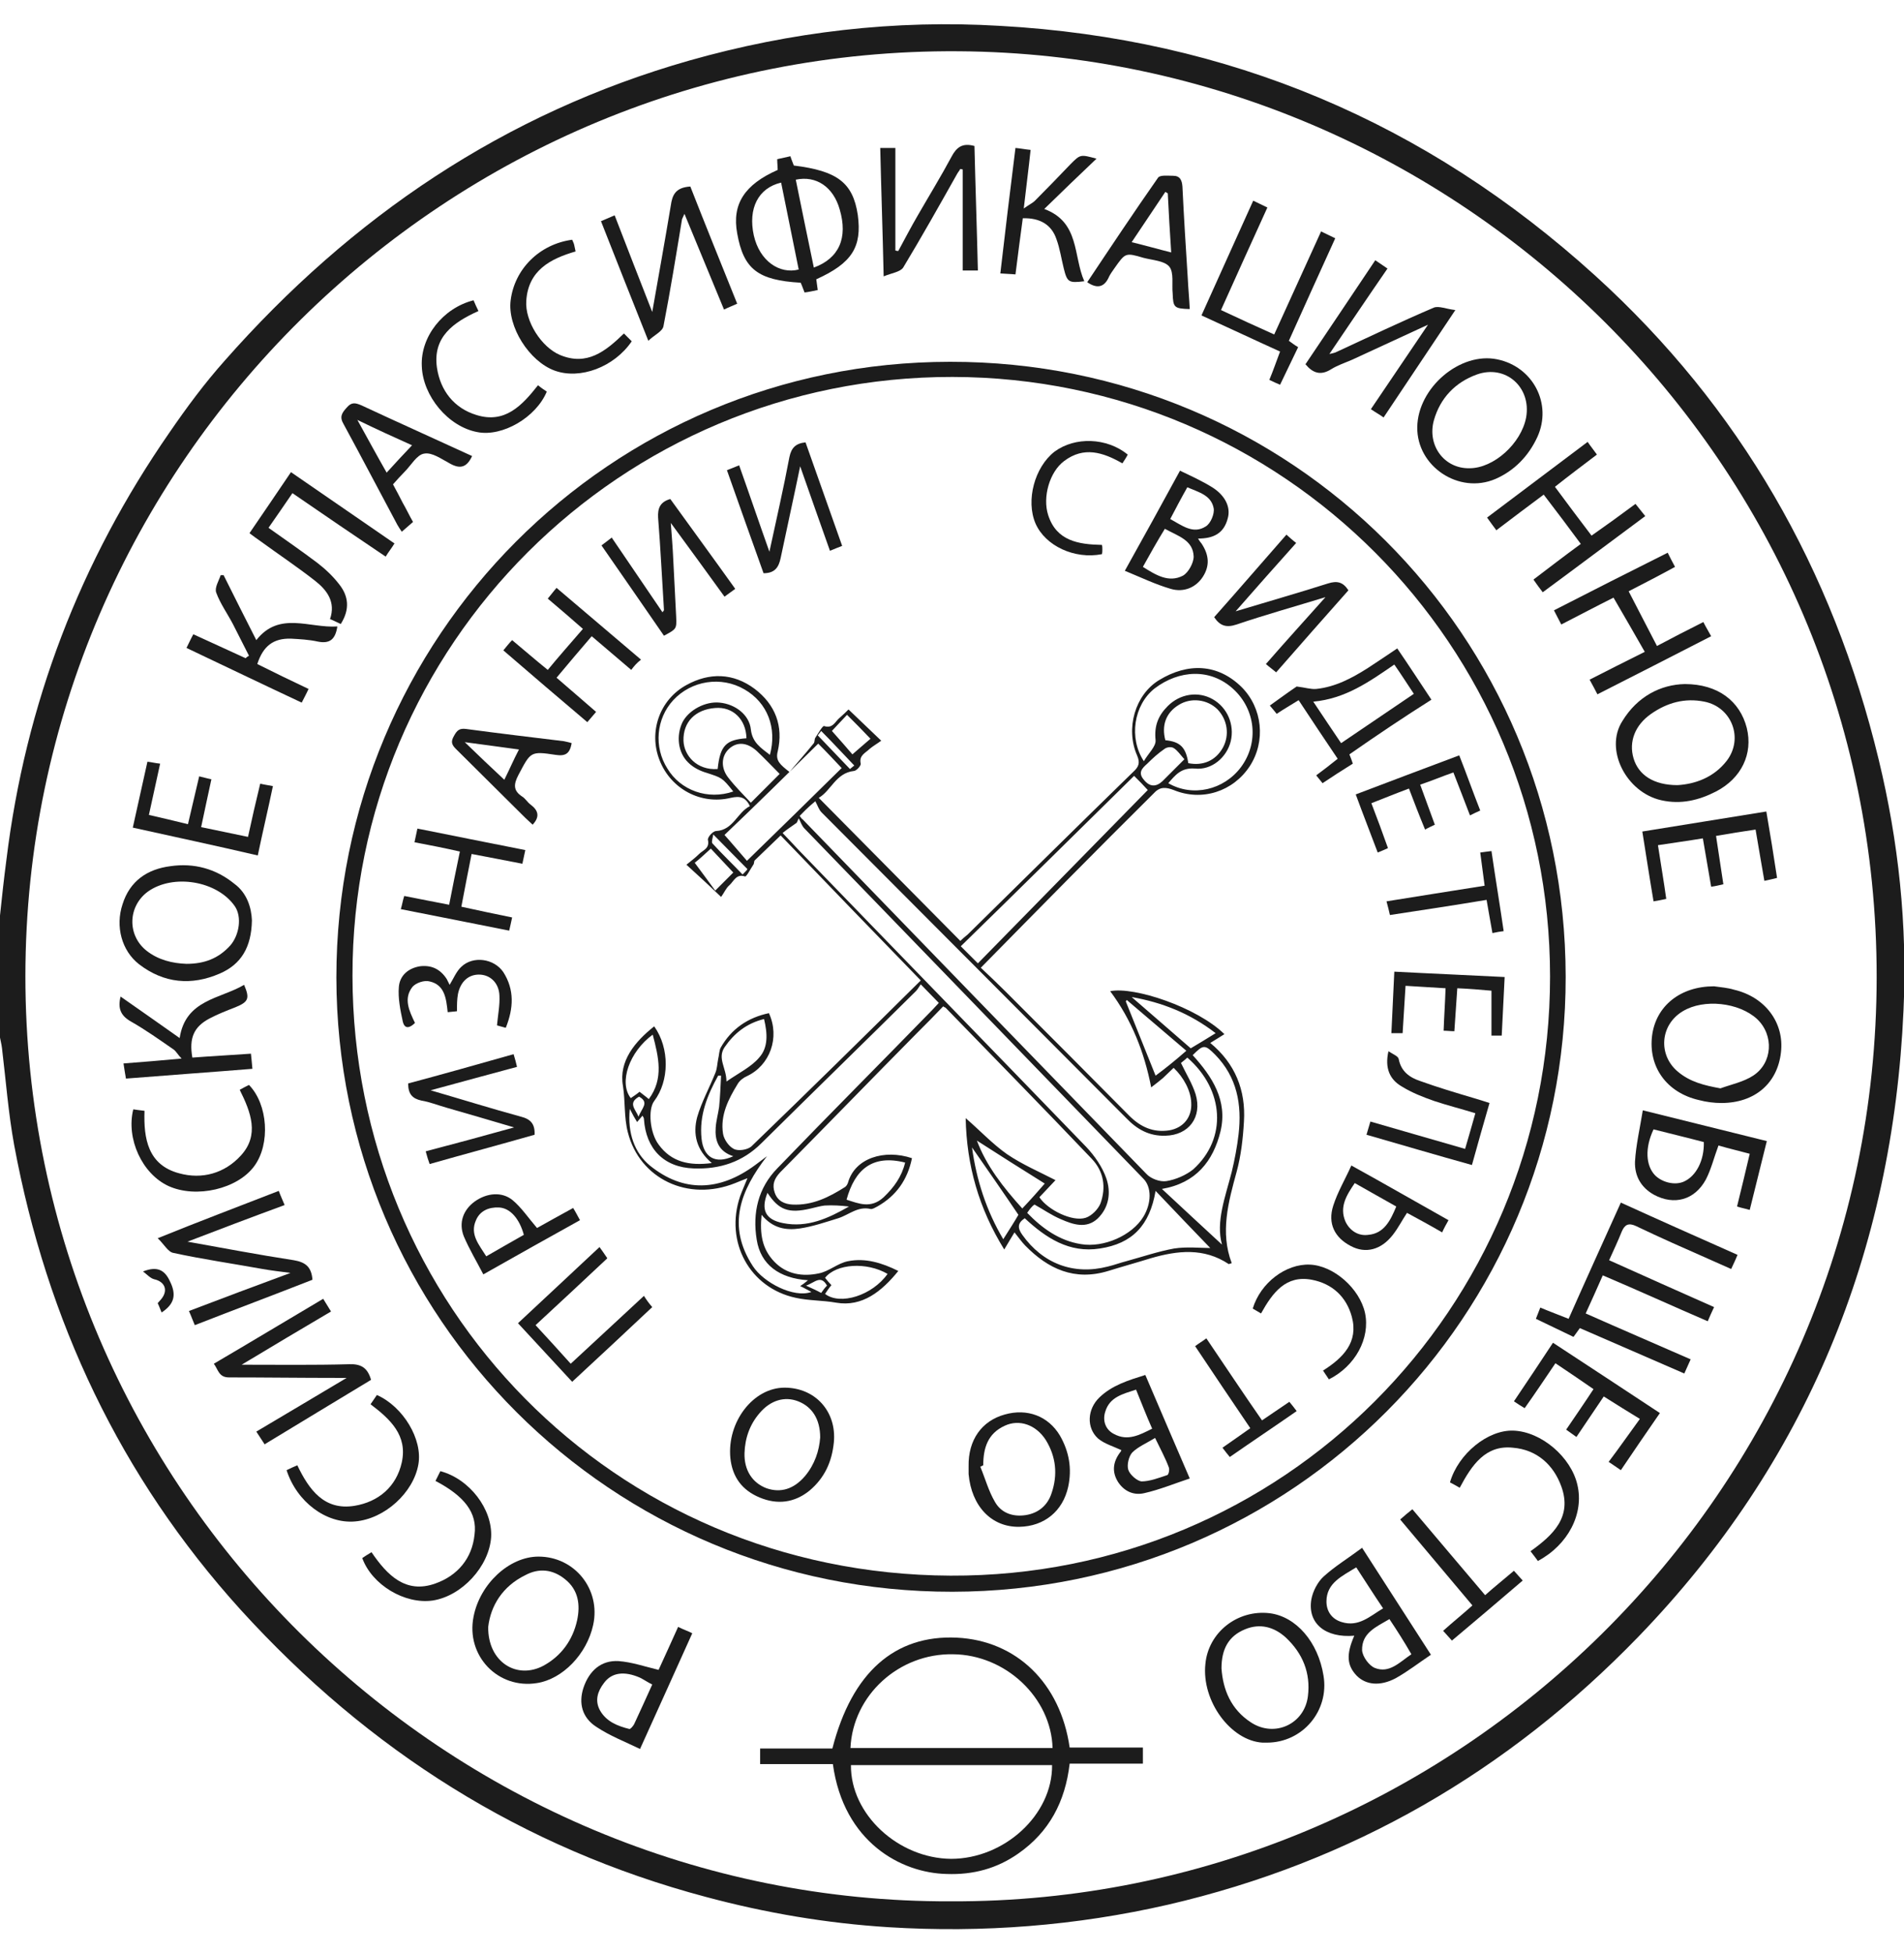 <?xml version="1.0" encoding="utf-8"?>
<!-- Generator: Adobe Illustrator 27.3.1, SVG Export Plug-In . SVG Version: 6.00 Build 0)  -->
<svg version="1.1" id="Слой_1" xmlns="http://www.w3.org/2000/svg" xmlns:xlink="http://www.w3.org/1999/xlink" x="0px" y="0px"
	 viewBox="0 0 39 40" style="enable-background:new 0 0 39 40;" xml:space="preserve">
<style type="text/css">
	.st0{fill:#1C1C1C;}
</style>
<g>
	<path class="st0" d="M0,18.75c0.04-0.38,0.08-0.75,0.13-1.13c0.39-3.2,1.51-6.12,3.34-8.76c0.35-0.51,0.72-1.01,1.13-1.47
		c2.6-2.95,5.73-5.07,9.52-6.15c2.08-0.59,4.21-0.84,6.37-0.71c4.66,0.26,8.72,1.97,12.19,5.12c2.96,2.69,4.86,6.01,5.8,9.9
		c0.41,1.69,0.59,3.4,0.51,5.14c-0.22,4.95-1.99,9.27-5.43,12.83c-2.67,2.76-5.88,4.62-9.64,5.49c-1.88,0.43-3.79,0.58-5.72,0.46
		c-1.27-0.08-2.51-0.29-3.74-0.62c-3.76-1-6.91-3-9.53-5.88c-2.47-2.73-3.97-5.92-4.64-9.52c-0.12-0.66-0.17-1.33-0.25-1.99
		C0.03,21.38,0.01,21.31,0,21.25C0,20.42,0,19.58,0,18.75z M19.48,38.94c10.28,0.04,18.95-8.34,18.96-18.92
		c0.01-10.59-8.61-18.9-18.8-18.97C9.19,0.97,0.53,9.46,0.52,19.99C0.52,30.53,9.16,38.98,19.48,38.94z"/>
	<path class="st0" d="M32.07,20c0.01,6.96-5.6,12.59-12.56,12.6C12.53,32.61,6.9,26.99,6.89,20.02c0-6.98,5.61-12.61,12.57-12.61
		C26.45,7.4,32.06,13,32.07,20z M31.75,20c0-6.79-5.47-12.27-12.24-12.28C12.72,7.71,7.21,13.2,7.22,19.99
		c0.01,6.73,5.33,12.25,12.25,12.28C26.27,32.3,31.75,26.81,31.75,20z"/>
	<path class="st0" d="M17.06,36.13c-0.5,0-0.99,0-1.49,0c0-0.11,0-0.2,0-0.32c0.5,0,0.99,0,1.48,0c0.4-1.56,1.28-2.33,2.55-2.27
		c1.22,0.06,2.12,0.93,2.31,2.25c0.49,0,0.99,0,1.5,0c0,0.12,0,0.21,0,0.33c-0.5,0-0.99,0-1.5,0c-0.09,0.78-0.42,1.4-1.05,1.84
		c-0.44,0.31-0.93,0.44-1.47,0.42C18.46,38.36,17.28,37.73,17.06,36.13z M17.43,36.15c-0.01,1.01,0.97,1.91,2.05,1.92
		c1.09,0,2.08-0.9,2.07-1.92C20.17,36.15,18.8,36.15,17.43,36.15z M17.42,35.8c1.38,0,2.76,0,4.14,0c-0.03-1.03-0.96-1.91-2.04-1.92
		C18.41,33.86,17.47,34.72,17.42,35.8z"/>
	<path class="st0" d="M35.11,26.77c-0.05,0.11-0.09,0.19-0.13,0.29c-0.72-0.31-1.42-0.63-2.15-0.94c-0.12,0.27-0.23,0.52-0.35,0.78
		c0.72,0.32,1.42,0.62,2.15,0.94c-0.05,0.11-0.09,0.2-0.13,0.29c-0.72-0.31-1.42-0.62-2.14-0.93c-0.04,0.06-0.08,0.11-0.13,0.18
		c-0.25-0.12-0.5-0.24-0.77-0.37c0.03-0.08,0.06-0.15,0.09-0.23c0.19,0.08,0.38,0.15,0.58,0.23c0.35-0.79,0.7-1.56,1.07-2.38
		c0.79,0.36,1.58,0.71,2.39,1.07c-0.04,0.1-0.08,0.18-0.13,0.29c-0.15-0.07-0.3-0.13-0.45-0.2c-0.5-0.22-1-0.44-1.5-0.68
		c-0.15-0.07-0.23-0.03-0.29,0.11c-0.08,0.2-0.17,0.39-0.26,0.59C33.69,26.14,34.39,26.45,35.11,26.77z"/>
	<path class="st0" d="M16.72,5.72c0.01,0.08,0.02,0.14,0.03,0.22c-0.1,0.02-0.18,0.04-0.27,0.05c-0.03-0.07-0.05-0.14-0.08-0.2
		c-0.88-0.05-1.17-0.28-1.3-1.01c-0.11-0.6,0.15-1,0.83-1.3c0-0.06-0.01-0.13-0.01-0.22c0.09-0.02,0.18-0.04,0.27-0.06
		c0.02,0.07,0.05,0.13,0.07,0.19c0.89,0.11,1.21,0.35,1.31,1.01C17.66,5.06,17.45,5.39,16.72,5.72z M16.67,5.48
		c0.52-0.19,0.7-0.61,0.53-1.19c-0.13-0.46-0.48-0.7-0.9-0.61C16.42,4.27,16.54,4.86,16.67,5.48z M16,3.74
		c-0.47,0.11-0.68,0.53-0.56,1.08c0.12,0.53,0.53,0.8,0.92,0.7C16.24,4.92,16.12,4.33,16,3.74z"/>
	<path class="st0" d="M5.71,24.39c0.04,0.11,0.08,0.19,0.12,0.29c-0.68,0.25-1.34,0.5-1.99,0.75c0.73,0.13,1.46,0.27,2.18,0.38
		c0.23,0.04,0.36,0.13,0.38,0.4c-0.79,0.31-1.59,0.61-2.41,0.93c-0.04-0.09-0.07-0.18-0.12-0.29c0.68-0.26,1.35-0.51,2.08-0.78
		c-0.23-0.03-0.4-0.05-0.57-0.08c-0.61-0.11-1.23-0.2-1.83-0.33c-0.11-0.02-0.19-0.18-0.32-0.3C4.09,25.01,4.89,24.71,5.71,24.39z"
		/>
	<path class="st0" d="M15.1,6.22c-0.11,0.05-0.19,0.08-0.27,0.12c-0.27-0.66-0.54-1.3-0.81-1.96C14,4.43,13.98,4.46,13.97,4.49
		c-0.12,0.73-0.24,1.47-0.38,2.19c-0.02,0.11-0.19,0.18-0.31,0.3c-0.34-0.85-0.65-1.64-0.97-2.45c0.09-0.04,0.17-0.07,0.28-0.12
		c0.26,0.67,0.51,1.32,0.77,1.98c0.13-0.74,0.26-1.46,0.38-2.18c0.03-0.21,0.09-0.37,0.4-0.39C14.45,4.61,14.77,5.4,15.1,6.22z"/>
	<path class="st0" d="M26.74,7.46c0.47-0.7,0.95-1.41,1.43-2.13c0.09,0.06,0.16,0.11,0.25,0.17c-0.4,0.58-0.79,1.16-1.19,1.75
		c0.05-0.01,0.09-0.02,0.12-0.03c0.67-0.31,1.34-0.63,2.02-0.92c0.1-0.04,0.26,0.03,0.44,0.05c-0.52,0.78-0.99,1.48-1.47,2.2
		c-0.08-0.06-0.16-0.1-0.26-0.17c0.39-0.58,0.78-1.15,1.17-1.73c-0.52,0.24-1.04,0.48-1.56,0.72c-0.14,0.06-0.29,0.11-0.42,0.19
		C27.05,7.7,26.89,7.64,26.74,7.46z"/>
	<path class="st0" d="M4.95,27.95c0.76,0,1.48,0.01,2.2-0.01c0.24-0.01,0.38,0.07,0.45,0.32c-0.71,0.43-1.44,0.87-2.18,1.32
		c-0.05-0.08-0.1-0.15-0.17-0.26c0.61-0.36,1.21-0.72,1.85-1.1c-0.09,0-0.14,0-0.19,0c-0.74,0-1.48-0.01-2.22-0.01
		c-0.21,0-0.22-0.16-0.31-0.28c0.75-0.44,1.48-0.88,2.24-1.33c0.05,0.08,0.1,0.16,0.16,0.26C6.17,27.22,5.58,27.57,4.95,27.95z"/>
	<path class="st0" d="M18.4,5.14c0.13-0.24,0.26-0.49,0.4-0.73c0.23-0.4,0.47-0.79,0.69-1.2c0.1-0.19,0.22-0.29,0.47-0.22
		c0.02,0.84,0.05,1.69,0.07,2.55c-0.1,0-0.19,0-0.31,0c0-0.69,0-1.38,0-2.07c-0.02,0-0.04-0.01-0.05-0.01
		c-0.02,0.04-0.05,0.07-0.07,0.11c-0.36,0.64-0.72,1.28-1.1,1.91c-0.06,0.09-0.23,0.11-0.4,0.18c-0.02-0.92-0.05-1.77-0.07-2.63
		c0.1,0,0.18,0,0.31,0c0,0.7,0,1.4,0,2.1C18.37,5.14,18.38,5.14,18.4,5.14z"/>
	<path class="st0" d="M5.16,18.85c-0.01,0.55-0.22,0.9-0.66,1.09c-0.58,0.25-1.14,0.2-1.65-0.19c-0.36-0.28-0.49-0.78-0.34-1.23
		c0.15-0.48,0.51-0.72,0.98-0.78c0.48-0.07,0.93,0.05,1.31,0.36C5.06,18.29,5.15,18.59,5.16,18.85z M3.82,19.74
		c0.35,0,0.65-0.1,0.9-0.38c0.18-0.21,0.24-0.58,0.09-0.8c-0.36-0.52-1.26-0.67-1.78-0.3C2.62,18.56,2.6,19.15,3,19.47
		C3.24,19.66,3.53,19.73,3.82,19.74z"/>
	<path class="st0" d="M25.67,4.11c0.1,0.05,0.19,0.09,0.29,0.14c-0.32,0.7-0.63,1.39-0.95,2.1c0.36,0.17,0.71,0.33,1.09,0.5
		c0.32-0.71,0.64-1.4,0.96-2.11c0.1,0.05,0.19,0.09,0.29,0.14c-0.32,0.7-0.63,1.39-0.95,2.1c0.07,0.05,0.12,0.09,0.19,0.13
		c-0.12,0.25-0.24,0.5-0.37,0.77c-0.07-0.03-0.14-0.06-0.22-0.1c0.08-0.19,0.14-0.37,0.22-0.58c-0.53-0.24-1.06-0.49-1.61-0.74
		C24.96,5.68,25.31,4.91,25.67,4.11z"/>
	<path class="st0" d="M34.51,14.01c0.68,0,1.13,0.35,1.27,0.9c0.13,0.53-0.11,1.03-0.63,1.3c-0.35,0.18-0.72,0.27-1.12,0.18
		c-0.72-0.16-1.17-1.04-0.8-1.62C33.54,14.26,34.02,14.02,34.51,14.01z M34.36,16.08c0.35-0.02,0.74-0.15,1.01-0.5
		c0.35-0.46,0.1-1.1-0.46-1.21c-0.4-0.08-0.76,0.02-1.09,0.25c-0.33,0.23-0.46,0.57-0.36,0.91C33.56,15.87,33.87,16.08,34.36,16.08z
		"/>
	<path class="st0" d="M27.74,33.5c-0.59,0.05-0.96-0.25-0.88-0.74c0.03-0.17,0.13-0.36,0.25-0.47c0.23-0.21,0.51-0.38,0.79-0.59
		c0.48,0.74,0.93,1.45,1.41,2.19c-0.24,0.16-0.47,0.34-0.72,0.48c-0.32,0.17-0.61,0.14-0.8-0.05C27.59,34.11,27.57,33.89,27.74,33.5
		z M27.78,32.1c-0.29,0.18-0.61,0.32-0.61,0.7c0,0.2,0.11,0.36,0.31,0.42c0.35,0.11,0.58-0.12,0.85-0.28
		C28.14,32.66,27.97,32.39,27.78,32.1z M28.46,33.16c-0.27,0.16-0.57,0.28-0.56,0.64c0.01,0.13,0.14,0.31,0.26,0.36
		c0.3,0.12,0.51-0.12,0.75-0.28C28.76,33.62,28.62,33.4,28.46,33.16z"/>
	<path class="st0" d="M11.03,31.88c0.74,0,1.28,0.67,1.12,1.4c-0.13,0.6-0.63,1.11-1.15,1.19c-0.8,0.13-1.46-0.56-1.3-1.36
		C9.83,32.44,10.43,31.88,11.03,31.88z M10,33.32c-0.01,0.72,0.59,1.09,1.14,0.79c0.36-0.2,0.59-0.52,0.68-0.92
		c0.07-0.32,0.03-0.63-0.25-0.85c-0.25-0.2-0.53-0.23-0.81-0.08C10.29,32.49,10.05,32.89,10,33.32z"/>
	<path class="st0" d="M35.11,20.2c0.14,0.02,0.28,0.03,0.41,0.07c0.64,0.15,1.03,0.68,0.96,1.28c-0.07,0.64-0.54,1.04-1.22,1.04
		c-0.15,0-0.31-0.02-0.46-0.06c-0.66-0.15-1.04-0.68-0.96-1.32C33.92,20.6,34.42,20.2,35.11,20.2z M35.24,22.29
		c0.22-0.08,0.47-0.13,0.67-0.26c0.4-0.26,0.43-0.83,0.08-1.16c-0.37-0.34-1.09-0.42-1.52-0.16c-0.47,0.28-0.51,0.9-0.1,1.24
		C34.62,22.16,34.91,22.23,35.24,22.29z"/>
	<path class="st0" d="M29.03,8.75c0.01-0.81,0.88-1.55,1.64-1.39c0.73,0.15,1.13,0.91,0.82,1.59c-0.18,0.39-0.47,0.69-0.86,0.86
		C29.88,10.13,29.02,9.55,29.03,8.75z M30.1,9.59c0.5,0,1.06-0.51,1.16-1.04c0.11-0.62-0.42-1.09-1.01-0.88
		c-0.44,0.16-0.75,0.48-0.88,0.94C29.23,9.12,29.58,9.6,30.1,9.59z"/>
	<path class="st0" d="M25.95,35.69c-0.03,0-0.06,0-0.09,0c-0.65-0.04-1.25-0.85-1.17-1.61c0.06-0.65,0.66-1.12,1.32-1.04
		c0.54,0.07,0.99,0.59,1.1,1.28C27.23,35.04,26.68,35.69,25.95,35.69z M25.02,34.17c0.03,0.43,0.19,0.84,0.61,1.11
		c0.48,0.31,1.09,0.03,1.16-0.54c0.06-0.48-0.11-0.88-0.45-1.2c-0.24-0.22-0.53-0.3-0.84-0.17C25.16,33.51,25.02,33.78,25.02,34.17z
		"/>
	<path class="st0" d="M33.36,12.11c0.2,0.39,0.39,0.75,0.58,1.12c0.32-0.17,0.63-0.33,0.95-0.49c0.05,0.1,0.1,0.18,0.16,0.29
		c-0.78,0.4-1.54,0.79-2.33,1.19c-0.05-0.1-0.1-0.19-0.16-0.3c0.37-0.19,0.73-0.37,1.13-0.57c-0.21-0.37-0.42-0.73-0.64-1.11
		c-0.36,0.18-0.7,0.36-1.07,0.55c-0.05-0.09-0.09-0.18-0.15-0.29c0.78-0.4,1.55-0.79,2.33-1.18c0.05,0.1,0.09,0.18,0.15,0.29
		C34,11.78,33.69,11.94,33.36,12.11z"/>
	<path class="st0" d="M31.6,12.13c-0.07-0.09-0.12-0.16-0.19-0.26c0.33-0.25,0.64-0.49,0.97-0.73c-0.25-0.34-0.5-0.67-0.76-1.01
		c-0.32,0.24-0.63,0.47-0.97,0.73c-0.06-0.08-0.12-0.16-0.19-0.26c0.69-0.52,1.37-1.03,2.06-1.55c0.06,0.09,0.12,0.16,0.19,0.26
		c-0.29,0.22-0.57,0.43-0.86,0.66c0.25,0.34,0.5,0.67,0.75,1c0.3-0.21,0.59-0.42,0.9-0.65c0.07,0.09,0.13,0.16,0.2,0.25
		C33.01,11.08,32.32,11.6,31.6,12.13z"/>
	<path class="st0" d="M35.84,24.78c-0.1-0.03-0.17-0.04-0.26-0.07c0.09-0.36,0.17-0.7,0.26-1.08c-0.22-0.06-0.44-0.11-0.64-0.17
		c-0.09,0.24-0.15,0.49-0.26,0.7c-0.23,0.42-0.65,0.53-1.06,0.31c-0.27-0.15-0.4-0.39-0.39-0.68c0.02-0.34,0.1-0.68,0.16-1.05
		c0.88,0.22,1.7,0.42,2.54,0.63C36.07,23.85,35.96,24.3,35.84,24.78z M33.87,23.13c-0.18,0.38-0.16,0.74,0.03,0.94
		c0.15,0.15,0.41,0.21,0.59,0.13c0.25-0.11,0.42-0.43,0.41-0.81C34.56,23.3,34.22,23.22,33.87,23.13z"/>
	<path class="st0" d="M5.99,10.1c-0.17,0.25-0.33,0.48-0.49,0.71c0.34,0.24,0.67,0.47,0.99,0.71c0.17,0.13,0.33,0.28,0.46,0.45
		c0.19,0.24,0.22,0.51,0.03,0.81c-0.07-0.03-0.14-0.07-0.22-0.1c0.12-0.35-0.06-0.59-0.3-0.78c-0.37-0.29-0.76-0.55-1.13-0.82
		c-0.07-0.05-0.13-0.09-0.22-0.16c0.28-0.41,0.56-0.82,0.85-1.25c0.71,0.49,1.41,0.97,2.12,1.46c-0.06,0.1-0.12,0.17-0.18,0.27
		C7.26,10.97,6.63,10.54,5.99,10.1z"/>
	<path class="st0" d="M6.32,14.11c-0.05,0.11-0.09,0.18-0.14,0.28c-0.79-0.37-1.56-0.74-2.36-1.12c0.05-0.1,0.09-0.19,0.14-0.28
		c0.37,0.17,0.72,0.33,1.07,0.49c0.02-0.02,0.05-0.04,0.07-0.05c-0.11-0.22-0.22-0.43-0.33-0.65c-0.11-0.21-0.26-0.42-0.34-0.64
		c-0.04-0.1,0.05-0.24,0.09-0.36c0.02,0,0.04,0,0.06,0c0.22,0.44,0.44,0.88,0.67,1.33c0.47-0.6,1.09-0.24,1.66-0.28
		c-0.04,0.26-0.15,0.36-0.4,0.31c-0.18-0.04-0.37-0.05-0.55-0.06c-0.36-0.01-0.57,0.15-0.69,0.52C5.61,13.77,5.96,13.94,6.32,14.11z
		"/>
	<path class="st0" d="M2.47,20.41c0.4,0.28,0.8,0.56,1.21,0.85C3.8,20.47,4.51,20.46,5,20.17c0.12,0.28,0.09,0.35-0.18,0.46
		c-0.18,0.07-0.36,0.14-0.53,0.23c-0.32,0.17-0.42,0.4-0.35,0.8c0.39-0.03,0.79-0.05,1.2-0.08c0.01,0.1,0.02,0.19,0.03,0.31
		c-0.86,0.07-1.72,0.13-2.59,0.2c-0.02-0.1-0.03-0.19-0.05-0.31c0.39-0.03,0.76-0.06,1.19-0.1c-0.08-0.08-0.11-0.15-0.17-0.19
		c-0.29-0.2-0.57-0.4-0.87-0.57C2.47,20.8,2.41,20.65,2.47,20.41z"/>
	<path class="st0" d="M22.27,5.78c0.48-0.72,0.96-1.44,1.45-2.14c0.04-0.06,0.2-0.04,0.31-0.04c0.14,0,0.18,0.09,0.19,0.22
		c0.03,0.63,0.07,1.26,0.11,1.89c0.01,0.21,0.03,0.41,0.04,0.62c-0.32-0.01-0.34-0.03-0.35-0.32C24,5.83,24.05,5.58,23.95,5.46
		c-0.1-0.12-0.34-0.13-0.53-0.18c-0.37-0.11-0.37-0.1-0.59,0.21c-0.04,0.06-0.08,0.11-0.11,0.17C22.63,5.87,22.49,5.93,22.27,5.78z
		 M23.92,3.96c-0.02-0.01-0.03-0.02-0.05-0.03c-0.22,0.33-0.45,0.67-0.69,1.03c0.29,0.07,0.53,0.14,0.81,0.21
		C23.96,4.74,23.94,4.35,23.92,3.96z"/>
	<path class="st0" d="M9.67,9.34C9.56,9.58,9.42,9.61,9.21,9.49C9.04,9.4,8.85,9.26,8.69,9.29C8.54,9.31,8.42,9.53,8.29,9.66
		C8.21,9.74,8.13,9.83,8.05,9.92c0.07,0.13,0.14,0.26,0.2,0.38c0.07,0.12,0.13,0.25,0.21,0.39c-0.07,0.06-0.15,0.13-0.23,0.2
		c-0.03-0.04-0.06-0.09-0.09-0.14c-0.37-0.69-0.73-1.38-1.1-2.06C6.95,8.54,7,8.46,7.1,8.35C7.2,8.23,7.28,8.25,7.4,8.3
		C8.15,8.65,8.91,8.99,9.67,9.34z M7.32,8.6c0.21,0.38,0.4,0.73,0.6,1.08c0.18-0.2,0.34-0.37,0.52-0.56
		C8.06,8.95,7.71,8.79,7.32,8.6z"/>
	<path class="st0" d="M20.95,4.47c-0.05,0.37-0.1,0.75-0.15,1.15c-0.1-0.01-0.19-0.01-0.31-0.02c0.1-0.86,0.2-1.7,0.31-2.57
		c0.11,0.01,0.2,0.03,0.31,0.04c-0.04,0.38-0.09,0.76-0.14,1.2c0.11-0.08,0.18-0.11,0.23-0.16c0.25-0.25,0.49-0.5,0.73-0.75
		c0.2-0.2,0.2-0.2,0.53-0.11c-0.36,0.34-0.71,0.68-1.07,1.03c0.73,0.27,0.59,0.96,0.82,1.48c-0.32,0.04-0.35,0.02-0.42-0.26
		c-0.05-0.2-0.08-0.41-0.15-0.6C21.54,4.6,21.3,4.46,20.95,4.47z"/>
	<path class="st0" d="M32.64,28.45c-0.26-0.18-0.51-0.35-0.78-0.53c-0.21,0.31-0.41,0.61-0.63,0.92c-0.07-0.04-0.13-0.08-0.22-0.14
		c0.27-0.4,0.53-0.79,0.8-1.2c0.73,0.48,1.45,0.95,2.19,1.44c-0.27,0.39-0.53,0.77-0.8,1.17c-0.1-0.07-0.16-0.11-0.25-0.17
		c0.22-0.29,0.42-0.58,0.64-0.88c-0.26-0.16-0.49-0.3-0.74-0.46c-0.19,0.28-0.37,0.55-0.56,0.83c-0.07-0.05-0.14-0.1-0.21-0.15
		C32.27,29,32.45,28.74,32.64,28.45z"/>
	<path class="st0" d="M2.72,16.95c0.1-0.46,0.2-0.89,0.3-1.35c0.09,0.01,0.16,0.03,0.26,0.04C3.2,16,3.13,16.33,3.05,16.69
		c0.26,0.06,0.52,0.12,0.8,0.19c0.08-0.33,0.15-0.65,0.23-0.98c0.09,0.02,0.15,0.04,0.25,0.06c-0.07,0.33-0.14,0.64-0.21,0.98
		c0.33,0.07,0.63,0.13,0.96,0.2c0.08-0.37,0.16-0.72,0.25-1.09c0.08,0.02,0.16,0.03,0.26,0.05c-0.1,0.48-0.21,0.94-0.31,1.42
		C4.42,17.32,3.58,17.14,2.72,16.95z"/>
	<path class="st0" d="M33.96,17.31c0.06,0.39,0.12,0.74,0.17,1.1c-0.08,0.02-0.15,0.03-0.26,0.05c-0.08-0.47-0.15-0.93-0.23-1.43
		c0.85-0.14,1.69-0.27,2.54-0.41c0.08,0.46,0.15,0.9,0.22,1.36c-0.08,0.02-0.16,0.04-0.26,0.06c-0.06-0.35-0.12-0.69-0.18-1.05
		c-0.27,0.04-0.53,0.08-0.81,0.13c0.05,0.33,0.1,0.65,0.15,0.99c-0.09,0.02-0.16,0.04-0.25,0.05c-0.06-0.34-0.11-0.65-0.17-0.99
		C34.58,17.22,34.28,17.26,33.96,17.31z"/>
	<path class="st0" d="M13.49,34.2c0.12-0.26,0.26-0.57,0.4-0.88c0.1,0.05,0.19,0.08,0.29,0.13c-0.35,0.78-0.7,1.55-1.07,2.37
		c-0.31-0.15-0.62-0.27-0.89-0.45c-0.3-0.19-0.37-0.49-0.27-0.8c0.12-0.36,0.37-0.57,0.72-0.55C12.94,34.04,13.2,34.13,13.49,34.2z
		 M13.36,34.5c-0.1-0.05-0.17-0.1-0.25-0.14c-0.32-0.14-0.58-0.11-0.74,0.11c-0.13,0.17-0.19,0.36-0.08,0.56
		c0.13,0.23,0.36,0.32,0.6,0.38c0.02,0.01,0.08-0.06,0.1-0.1C13.11,35.05,13.23,34.79,13.36,34.5z"/>
	<path class="st0" d="M11.02,7.89c0.06,0.05,0.12,0.09,0.18,0.13c-0.22,0.53-0.91,0.93-1.42,0.83c-0.6-0.11-1.12-0.74-1.14-1.35
		C8.61,6.9,9.07,6.31,9.7,6.15c0.03,0.07,0.06,0.14,0.1,0.22C9.29,6.6,8.86,6.9,8.95,7.53C9.02,8,9.3,8.36,9.76,8.5
		C10.34,8.68,10.69,8.31,11.02,7.89z"/>
	<path class="st0" d="M4.91,22.32c0.07-0.04,0.13-0.07,0.19-0.1c0.39,0.4,0.44,1.21,0.11,1.66c-0.34,0.47-1.19,0.67-1.76,0.41
		c-0.54-0.25-0.87-0.97-0.72-1.57c0.07,0.01,0.14,0.02,0.23,0.03c-0.02,0.57,0.07,1.11,0.71,1.28c0.47,0.13,0.93,0,1.26-0.36
		C5.32,23.25,5.14,22.78,4.91,22.32z"/>
	<path class="st0" d="M5.87,30.11c0.08-0.04,0.15-0.07,0.22-0.1c0.24,0.5,0.55,0.93,1.17,0.83c0.49-0.08,0.86-0.39,0.97-0.89
		c0.12-0.55-0.23-0.88-0.64-1.19c0.04-0.06,0.09-0.13,0.13-0.19c0.54,0.24,0.94,0.91,0.85,1.42c-0.1,0.58-0.69,1.12-1.3,1.17
		C6.68,31.21,6.08,30.76,5.87,30.11z"/>
	<path class="st0" d="M11.72,4.91c0.01,0.03,0.03,0.06,0.04,0.1c0.01,0.04,0.02,0.09,0.03,0.14c-0.52,0.15-0.97,0.39-1.01,1.01
		c-0.03,0.42,0.31,0.95,0.69,1.11c0.55,0.23,0.93-0.07,1.31-0.44c0.05,0.05,0.11,0.11,0.16,0.16c-0.36,0.53-1.06,0.79-1.58,0.6
		c-0.52-0.19-0.97-0.9-0.9-1.44C10.54,5.51,11.05,5,11.72,4.91z"/>
	<path class="st0" d="M29.9,30.47c-0.07-0.04-0.14-0.08-0.2-0.11c0.17-0.59,0.78-1.08,1.3-1.06c0.57,0.02,1.18,0.54,1.31,1.11
		c0.14,0.59-0.19,1.23-0.81,1.56c-0.04-0.06-0.09-0.12-0.15-0.2c0.46-0.33,0.86-0.7,0.63-1.33c-0.16-0.44-0.5-0.75-0.99-0.79
		C30.43,29.59,30.15,30,29.9,30.47z"/>
	<path class="st0" d="M8.92,30.33c0.04-0.08,0.07-0.14,0.1-0.2c0.6,0.16,1.07,0.78,1.04,1.35c-0.04,0.6-0.6,1.21-1.2,1.3
		c-0.57,0.08-1.24-0.32-1.44-0.87c0.06-0.04,0.12-0.08,0.19-0.12c0.32,0.47,0.7,0.86,1.31,0.64c0.45-0.16,0.75-0.51,0.8-1
		C9.78,30.98,9.51,30.64,8.92,30.33z"/>
	<path class="st0" d="M31.01,32.17c0.06,0.07,0.11,0.12,0.18,0.2c-0.48,0.41-0.96,0.82-1.45,1.23c-0.06-0.07-0.12-0.13-0.18-0.2
		c0.2-0.18,0.4-0.34,0.6-0.52c-0.5-0.59-0.98-1.17-1.48-1.76c0.08-0.07,0.16-0.14,0.25-0.21c0.5,0.59,0.98,1.16,1.49,1.76
		C30.61,32.5,30.8,32.35,31.01,32.17z"/>
	<path class="st0" d="M3.31,26.88c-0.03-0.07-0.05-0.13-0.08-0.19c0.02-0.02,0.04-0.05,0.07-0.08c0.15-0.18,0.08-0.36-0.14-0.41
		c-0.08-0.02-0.14-0.09-0.23-0.16c0.28-0.11,0.44-0.04,0.55,0.2C3.62,26.52,3.57,26.71,3.31,26.88z"/>
	<path class="st0" d="M20.09,19.82c0.18,0.17,0.35,0.33,0.51,0.49c0.85,0.85,1.69,1.69,2.53,2.54c0.23,0.23,0.49,0.35,0.82,0.3
		c0.29-0.05,0.47-0.27,0.45-0.57c-0.01-0.24-0.15-0.51-0.36-0.71c-0.07,0.07-0.15,0.14-0.22,0.21c-0.07,0.06-0.15,0.12-0.24,0.19
		c-0.14-0.72-0.4-1.38-0.84-1.97c0.49-0.1,1.78,0.33,2.34,0.88c-0.09,0.06-0.18,0.11-0.29,0.18c0.51,0.42,0.73,0.97,0.69,1.61
		c-0.02,0.35-0.06,0.7-0.15,1.03c-0.17,0.62-0.34,1.24-0.1,1.87c-0.04,0.01-0.06,0.02-0.06,0.02c-0.51-0.34-1.05-0.28-1.6-0.12
		c-0.29,0.09-0.58,0.17-0.87,0.26c-0.69,0.21-1.23-0.04-1.7-0.52c-0.07-0.07-0.13-0.16-0.22-0.27c-0.07,0.11-0.13,0.22-0.21,0.35
		c-0.52-0.84-0.77-1.72-0.79-2.69c0.29,0.25,0.55,0.53,0.85,0.74c0.31,0.21,0.66,0.36,0.99,0.53c-0.1,0.11-0.22,0.23-0.33,0.35
		c0.17,0.26,0.68,0.51,0.95,0.42c0.12-0.04,0.25-0.17,0.3-0.29c0.12-0.33,0.07-0.66-0.18-0.92c-0.99-1.04-1.99-2.06-2.99-3.09
		c-0.01-0.01-0.03-0.01-0.05-0.03c-0.17,0.18-0.35,0.36-0.53,0.54c-0.94,0.95-1.87,1.91-2.81,2.86c-0.12,0.13-0.17,0.25-0.11,0.42
		c0.06,0.17,0.2,0.23,0.36,0.24c0.41,0.02,0.75-0.15,1.08-0.36c0.03-0.02,0.05-0.06,0.06-0.09c0.14-0.5,0.74-0.69,1.31-0.5
		c-0.09,0.44-0.32,0.77-0.71,0.99c-0.04,0.02-0.1,0.06-0.14,0.05c-0.26-0.06-0.44,0.12-0.66,0.19c-0.26,0.08-0.52,0.17-0.79,0.21
		c-0.28,0.04-0.55,0-0.78-0.28c-0.04,0.39,0.01,0.7,0.26,0.96c0.25,0.26,0.58,0.31,0.91,0.24c0.21-0.04,0.39-0.21,0.6-0.25
		c0.35-0.07,0.69,0.03,1.03,0.2c-0.34,0.42-0.74,0.74-1.27,0.65c-0.28-0.05-0.56-0.04-0.83-0.1c-0.94-0.2-1.46-1.14-1.14-2.08
		c0.04-0.11,0.09-0.22,0.15-0.37c-0.1,0.04-0.18,0.07-0.25,0.1c-0.97,0.39-1.96-0.09-2.2-1.04c-0.08-0.31-0.05-0.63-0.1-0.95
		c-0.09-0.51,0.25-0.91,0.64-1.22c0.32,0.45,0.31,1.12,0,1.53c-0.13,0.17-0.09,0.65,0.09,0.89c0.26,0.36,0.63,0.44,1.09,0.38
		c-0.32-0.27-0.39-0.6-0.3-0.94c0.09-0.31,0.25-0.6,0.37-0.9c0.04-0.09,0.04-0.19,0.06-0.29c0.02-0.08,0.02-0.17,0.05-0.23
		c0.22-0.39,0.56-0.62,0.99-0.71c0.23,0.5,0.02,1.07-0.45,1.29c-0.07,0.03-0.15,0.09-0.19,0.16c-0.19,0.31-0.36,0.64-0.3,1.02
		c0.02,0.12,0.12,0.26,0.22,0.31c0.09,0.05,0.28,0.02,0.36-0.05c1.16-1.12,2.31-2.25,3.47-3.4c-0.96-0.99-1.91-1.97-2.87-2.97
		c-0.18,0.17-0.35,0.34-0.53,0.51c-0.02,0.02-0.01,0.07-0.03,0.09c-0.06,0.09-0.14,0.25-0.17,0.24c-0.18-0.06-0.23,0.1-0.32,0.18
		c-0.07,0.06-0.11,0.16-0.17,0.24c-0.26-0.25-0.48-0.45-0.71-0.66c0.1-0.08,0.19-0.15,0.26-0.22c0.08-0.08,0.22-0.11,0.18-0.29
		c-0.01-0.05,0.1-0.18,0.17-0.18c0.35-0.02,0.43-0.38,0.69-0.51c-0.09-0.19-0.21-0.21-0.39-0.17c-0.61,0.15-1.23-0.18-1.46-0.77
		c-0.23-0.58,0-1.24,0.55-1.54c0.47-0.26,0.96-0.25,1.4,0.08c0.42,0.32,0.59,0.76,0.47,1.28c-0.05,0.19,0.05,0.27,0.24,0.42
		c0.17-0.2,0.34-0.39,0.5-0.59c0.02-0.03,0.01-0.08,0.03-0.11c0.06-0.09,0.15-0.25,0.18-0.24c0.18,0.06,0.23-0.1,0.32-0.17
		c0.07-0.06,0.14-0.13,0.18-0.17c0.22,0.21,0.42,0.4,0.67,0.64c-0.08,0.06-0.17,0.11-0.24,0.17c-0.08,0.08-0.22,0.13-0.18,0.3
		c0.01,0.04-0.09,0.15-0.14,0.15c-0.37,0.04-0.47,0.41-0.72,0.55c0.97,0.98,1.93,1.95,2.9,2.93c0.04-0.04,0.09-0.08,0.15-0.13
		c1.13-1.11,2.25-2.22,3.39-3.33c0.11-0.1,0.15-0.18,0.08-0.34c-0.24-0.55-0.04-1.24,0.45-1.54c0.59-0.36,1.2-0.34,1.69,0.14
		c0.43,0.43,0.5,1.11,0.17,1.62c-0.34,0.52-0.98,0.73-1.56,0.49c-0.16-0.06-0.28-0.07-0.4,0.06C22.44,17.43,21.28,18.61,20.09,19.82
		z M16.38,16.71c0.03,0.04,0.04,0.06,0.06,0.07c2.34,2.42,4.69,4.84,7.04,7.26c0.09,0.1,0.28,0.17,0.41,0.15
		c0.19-0.03,0.4-0.12,0.55-0.24c0.7-0.63,0.64-1.63-0.12-2.29c-0.05,0.05-0.11,0.09-0.13,0.11c0.11,0.23,0.23,0.42,0.3,0.64
		c0.14,0.47-0.14,0.84-0.62,0.85c-0.33,0.01-0.58-0.13-0.8-0.36c-2.08-2.09-4.16-4.17-6.24-6.26c-0.06-0.06-0.08-0.14-0.13-0.23
		C16.53,16.55,16.46,16.63,16.38,16.71z M21.04,24.84c0.31,0.32,0.66,0.57,1.1,0.64c0.47,0.08,1.05-0.18,1.28-0.56
		c0.17-0.28,0.17-0.61,0-0.78c-2.31-2.39-4.63-4.78-6.94-7.17c-0.06-0.06-0.08-0.14-0.12-0.21c-0.01,0.03-0.03,0.06-0.04,0.09
		c-0.1,0.07-0.19,0.13-0.29,0.21c0.13,0.14,0.23,0.24,0.33,0.35c1.96,2.03,3.93,4.05,5.89,6.08c0.17,0.18,0.33,0.41,0.41,0.64
		c0.1,0.29,0.06,0.6-0.18,0.83c-0.23,0.21-0.5,0.12-0.75,0.01c-0.19-0.08-0.36-0.2-0.54-0.3C21.13,24.71,21.09,24.77,21.04,24.84z
		 M16.55,26.22c-0.59-0.04-0.97-0.32-1.05-0.83c-0.09-0.55,0.03-1.06,0.42-1.46c1.05-1.09,2.12-2.16,3.18-3.25
		c0.05-0.05,0.09-0.1,0.13-0.14c-0.13-0.13-0.23-0.24-0.37-0.38c-0.03,0.04-0.06,0.1-0.1,0.14c-1.05,1.04-2.11,2.07-3.16,3.11
		c-0.39,0.39-0.86,0.54-1.39,0.52c-0.61-0.02-0.98-0.4-1.02-1.01c0-0.02-0.01-0.04-0.03-0.07c-0.04,0.05-0.07,0.08-0.11,0.13
		c-0.05-0.08-0.09-0.15-0.15-0.27c-0.05,0.5,0.1,0.9,0.41,1.16c0.69,0.56,1.43,0.53,2.16-0.01c0.08-0.06,0.16-0.12,0.24-0.18
		c-0.54,0.7-0.83,1.42-0.29,2.25c0.22,0.34,0.84,0.66,1.2,0.53c-0.08-0.04-0.14-0.08-0.23-0.12C16.45,26.3,16.48,26.28,16.55,26.22z
		 M23.93,16.04c0.5,0.29,1.14,0.14,1.49-0.33c0.37-0.5,0.3-1.18-0.16-1.6c-0.47-0.43-1.11-0.39-1.61-0.01
		c-0.43,0.34-0.53,1.02-0.22,1.49c0.09-0.16,0.25-0.3,0.24-0.43c-0.03-0.29,0.05-0.5,0.25-0.7c0.25-0.25,0.62-0.31,0.92-0.14
		c0.3,0.17,0.45,0.52,0.37,0.86c-0.08,0.33-0.39,0.6-0.74,0.56C24.19,15.72,24.07,15.88,23.93,16.04z M20.03,19.73
		c1.17-1.19,2.32-2.37,3.48-3.55c-0.09-0.1-0.18-0.19-0.28-0.29c-1.19,1.17-2.36,2.33-3.55,3.49
		C19.81,19.51,19.91,19.61,20.03,19.73z M23.8,24.35c0.43,0.4,0.85,0.79,1.23,1.14c-0.13-0.47,0.07-0.98,0.2-1.49
		c0.06-0.25,0.11-0.51,0.14-0.77c0.07-0.61-0.03-1.17-0.48-1.63c-0.21-0.21-0.24-0.21-0.46,0.01c0.4,0.44,0.72,0.93,0.57,1.56
		C24.85,23.78,24.5,24.23,23.8,24.35z M15.02,16.21c-0.23-0.29-0.24-0.28-0.54-0.38c-0.14-0.04-0.28-0.11-0.38-0.21
		c-0.22-0.21-0.25-0.56-0.12-0.83c0.13-0.25,0.47-0.43,0.76-0.4c0.32,0.03,0.61,0.25,0.64,0.55c0.03,0.27,0.21,0.38,0.39,0.52
		c0.15-0.55-0.05-1.07-0.52-1.34c-0.48-0.28-1.09-0.18-1.46,0.22c-0.35,0.38-0.4,0.96-0.12,1.4C13.94,16.19,14.5,16.39,15.02,16.21z
		 M23.67,24.39c-0.12,0.71-0.48,1.08-1.14,1.18c-0.63,0.1-1.11-0.22-1.54-0.62c-0.15,0.1-0.15,0.2-0.05,0.34
		c0.42,0.59,1.05,0.83,1.75,0.65c0.13-0.03,0.26-0.08,0.38-0.11c0.33-0.09,0.65-0.2,0.98-0.26c0.26-0.04,0.53-0.01,0.74-0.01
		C24.44,25.2,24.07,24.81,23.67,24.39z M16.76,15.23c-0.66,0.65-1.3,1.28-1.92,1.87c0.17,0.19,0.31,0.36,0.46,0.53
		c0.66-0.64,1.3-1.27,1.94-1.9C17.08,15.56,16.94,15.41,16.76,15.23z M24.34,15.63c0.3,0.06,0.56-0.05,0.71-0.32
		c0.14-0.26,0.09-0.57-0.11-0.78c-0.21-0.21-0.55-0.25-0.8-0.09c-0.26,0.16-0.35,0.42-0.27,0.72C24.17,15.19,24.29,15.3,24.34,15.63
		z M15.29,15.12c-0.01-0.39-0.28-0.65-0.64-0.62c-0.4,0.03-0.66,0.28-0.65,0.67c0.01,0.3,0.27,0.61,0.7,0.58
		C14.75,15.27,14.87,15.15,15.29,15.12z M15.97,15.85c-0.16-0.16-0.31-0.32-0.47-0.47c-0.2-0.18-0.4-0.19-0.56-0.05
		c-0.17,0.15-0.18,0.4-0.02,0.6c0.14,0.18,0.3,0.34,0.46,0.51C15.6,16.22,15.78,16.04,15.97,15.85z M17.34,24.57
		c0.25,0.08,0.5,0.19,0.76-0.05c0.21-0.2,0.37-0.42,0.44-0.71C17.87,23.64,17.51,23.95,17.34,24.57z M14.88,22.15
		c0.26-0.18,0.51-0.3,0.67-0.49c0.19-0.21,0.17-0.5,0.1-0.79c-0.36,0.09-0.61,0.29-0.81,0.58C14.69,21.68,14.88,21.87,14.88,22.15z
		 M24.3,21.52c-0.42-0.36-0.82-0.7-1.22-1.04c-0.01,0.01-0.01,0.02-0.02,0.03c0.2,0.5,0.4,1,0.61,1.52
		C23.86,21.89,24.06,21.73,24.3,21.52z M21.4,24.24c-0.48-0.3-0.94-0.59-1.39-0.88c0.19,0.51,0.54,0.96,0.93,1.39
		C21.12,24.56,21.27,24.39,21.4,24.24z M17.03,26.32c-0.05,0.06-0.09,0.12-0.13,0.18c0.31,0.24,0.97,0.03,1.28-0.41
		c-0.43-0.25-1.05-0.21-1.28,0.08C16.94,26.22,16.98,26.27,17.03,26.32z M13.37,21.19c-0.48,0.35-0.7,0.98-0.45,1.3
		c0.06-0.04,0.12-0.08,0.18-0.13c0.06,0.05,0.12,0.09,0.19,0.15C13.6,22.09,13.49,21.65,13.37,21.19z M24.9,21.16
		c-0.53-0.41-1.1-0.63-1.72-0.74c0.4,0.35,0.8,0.69,1.21,1.05C24.54,21.38,24.71,21.28,24.9,21.16z M19.91,23.5
		c0.09,0.66,0.29,1.29,0.64,1.88c0.12-0.19,0.23-0.36,0.31-0.5C20.55,24.42,20.23,23.96,19.91,23.5z M15.02,23.68
		c-0.31-0.1-0.38-0.33-0.36-0.59c0.01-0.14,0.05-0.28,0.07-0.42c0.02-0.21,0.03-0.43,0.04-0.64c-0.02,0-0.04,0-0.06,0
		c-0.22,0.4-0.39,0.81-0.34,1.29C14.41,23.7,14.65,23.85,15.02,23.68z M15.72,24.43c-0.14,0.35-0.04,0.55,0.32,0.62
		c0.5,0.1,0.93-0.1,1.35-0.34c-0.17-0.02-0.34-0.03-0.5-0.02c-0.09,0.01-0.19,0.04-0.28,0.06C16.15,24.86,15.95,24.78,15.72,24.43z
		 M24.26,15.55c-0.09-0.1-0.14-0.18-0.22-0.23c-0.05-0.03-0.14-0.02-0.19,0.02c-0.13,0.09-0.24,0.19-0.35,0.3
		c-0.1,0.09-0.2,0.18-0.07,0.33c0.12,0.15,0.25,0.15,0.38,0.03C23.96,15.85,24.1,15.71,24.26,15.55z M14.23,17.67
		c0.15,0.2,0.28,0.38,0.42,0.57c0.15-0.15,0.27-0.27,0.37-0.37c-0.16-0.17-0.31-0.33-0.46-0.49C14.43,17.5,14.31,17.61,14.23,17.67z
		 M17.04,14.97c0.16,0.18,0.31,0.35,0.42,0.48c0.13-0.11,0.25-0.22,0.37-0.32c-0.16-0.17-0.31-0.32-0.48-0.49
		C17.24,14.76,17.13,14.87,17.04,14.97z M15.31,17.8c-0.23-0.23-0.45-0.46-0.7-0.71c-0.01,0.07-0.04,0.15-0.02,0.18
		c0.2,0.22,0.41,0.42,0.62,0.64C15.26,17.86,15.3,17.82,15.31,17.8z M17.5,15.68c-0.24-0.25-0.45-0.48-0.68-0.71
		c-0.03,0.04-0.06,0.08-0.07,0.09c0.23,0.24,0.44,0.46,0.66,0.69C17.45,15.72,17.49,15.68,17.5,15.68z M13.09,22.46
		c-0.23,0.13-0.08,0.25-0.01,0.41C13.14,22.7,13.31,22.58,13.09,22.46z M16.94,26.33c-0.13-0.23-0.25-0.06-0.43,0
		c0.13,0.06,0.22,0.1,0.31,0.15C16.86,26.42,16.9,26.37,16.94,26.33z"/>
	<path class="st0" d="M27.64,15.45c0.03,0.07,0.05,0.13,0.07,0.19c-0.21,0.13-0.41,0.26-0.62,0.4c-0.04-0.05-0.08-0.1-0.13-0.16
		c0.15-0.11,0.29-0.22,0.44-0.34c-0.27-0.4-0.53-0.79-0.8-1.2c-0.16,0.1-0.3,0.18-0.45,0.28c-0.04-0.05-0.08-0.1-0.14-0.17
		c0.21-0.15,0.4-0.29,0.55-0.39c0.17,0.02,0.29,0.06,0.4,0.05c0.39-0.04,0.73-0.22,1.06-0.43c0.2-0.13,0.39-0.26,0.6-0.4
		c0.24,0.35,0.46,0.69,0.7,1.05C28.75,14.69,28.2,15.06,27.64,15.45z M28.56,13.61c-0.51,0.35-1,0.7-1.66,0.76
		c0.2,0.3,0.38,0.57,0.57,0.85c0.5-0.34,0.99-0.67,1.49-1.01C28.82,14,28.7,13.81,28.56,13.61z"/>
	<path class="st0" d="M13.73,10.22c0.44,0.61,0.88,1.21,1.33,1.84c-0.08,0.06-0.15,0.11-0.22,0.16c-0.36-0.5-0.72-0.99-1.1-1.51
		c0.02,0.27,0.04,0.51,0.05,0.74c0.02,0.39,0.04,0.79,0.06,1.18c0.01,0.25,0.01,0.25-0.25,0.39c-0.42-0.61-0.85-1.23-1.28-1.85
		c0.07-0.05,0.13-0.1,0.21-0.16c0.35,0.51,0.69,1.02,1.04,1.53c0.01-0.02,0.03-0.03,0.03-0.05c-0.04-0.63-0.07-1.26-0.12-1.89
		C13.47,10.41,13.52,10.28,13.73,10.22z"/>
	<path class="st0" d="M10.52,21.59c0.03,0.1,0.05,0.17,0.07,0.26c-0.6,0.16-1.18,0.32-1.77,0.48c0.62,0.18,1.23,0.37,1.85,0.54
		c0.2,0.05,0.29,0.15,0.28,0.37c-0.7,0.2-1.41,0.39-2.15,0.6c-0.03-0.08-0.05-0.15-0.08-0.26c0.61-0.16,1.2-0.32,1.81-0.49
		c-0.47-0.14-0.92-0.27-1.37-0.4c-0.18-0.05-0.35-0.12-0.53-0.15c-0.18-0.04-0.27-0.13-0.27-0.35C9.07,22,9.78,21.8,10.52,21.59z"/>
	<path class="st0" d="M27.15,12.23c-0.62,0.19-1.23,0.36-1.82,0.56c-0.21,0.07-0.34,0.03-0.46-0.15c0.49-0.55,0.97-1.11,1.48-1.69
		c0.07,0.06,0.12,0.11,0.2,0.17c-0.42,0.47-0.83,0.93-1.24,1.4c0.63-0.19,1.26-0.37,1.89-0.57c0.19-0.06,0.31-0.03,0.42,0.14
		c-0.49,0.55-0.98,1.11-1.48,1.68c-0.07-0.06-0.13-0.1-0.21-0.17C26.33,13.14,26.74,12.69,27.15,12.23z"/>
	<path class="st0" d="M16.5,9.06c0.25,0.71,0.5,1.41,0.75,2.12c-0.08,0.03-0.15,0.06-0.25,0.1c-0.21-0.59-0.41-1.16-0.61-1.73
		c-0.13,0.63-0.27,1.26-0.4,1.88c-0.04,0.19-0.12,0.31-0.35,0.31c-0.25-0.7-0.5-1.4-0.75-2.11c0.08-0.03,0.15-0.06,0.25-0.1
		c0.21,0.59,0.41,1.18,0.62,1.77c0.14-0.65,0.29-1.3,0.41-1.94C16.21,9.17,16.3,9.08,16.5,9.06z"/>
	<path class="st0" d="M22.97,29.7c-0.17-0.08-0.35-0.13-0.48-0.24c-0.24-0.22-0.22-0.6,0.03-0.84c0.26-0.25,0.59-0.35,0.94-0.46
		c0.3,0.7,0.59,1.38,0.91,2.12c-0.33,0.11-0.62,0.23-0.93,0.3c-0.21,0.05-0.41-0.03-0.54-0.23c-0.13-0.21-0.1-0.41,0.04-0.6
		C22.96,29.73,22.97,29.7,22.97,29.7z M23.27,28.46c-0.27,0.09-0.54,0.15-0.63,0.45c-0.06,0.18,0,0.37,0.18,0.46
		c0.28,0.15,0.52,0.02,0.78-0.11C23.48,28.99,23.38,28.73,23.27,28.46z M23.66,29.45c-0.18,0.11-0.35,0.18-0.47,0.3
		c-0.07,0.08-0.11,0.25-0.08,0.35c0.03,0.1,0.18,0.23,0.27,0.24c0.17,0,0.35-0.07,0.53-0.13c0.03-0.01,0.05-0.12,0.03-0.16
		C23.87,29.86,23.77,29.68,23.66,29.45z"/>
	<path class="st0" d="M24.54,11.03c0.03,0.05,0.05,0.08,0.07,0.1c0.16,0.24,0.17,0.46,0.03,0.68c-0.14,0.22-0.39,0.33-0.66,0.25
		c-0.31-0.09-0.6-0.23-0.94-0.37c0.39-0.7,0.75-1.35,1.13-2.05c0.23,0.11,0.45,0.21,0.66,0.34c0.27,0.17,0.38,0.41,0.32,0.63
		C25.07,10.93,24.85,11.03,24.54,11.03z M23.41,11.61c0.27,0.17,0.53,0.33,0.82,0.18c0.11-0.06,0.22-0.26,0.22-0.39
		c-0.01-0.34-0.32-0.42-0.59-0.57C23.7,11.09,23.56,11.34,23.41,11.61z M23.97,10.63c0.24,0.13,0.47,0.32,0.73,0.15
		c0.1-0.06,0.18-0.26,0.16-0.37c-0.05-0.27-0.31-0.33-0.54-0.43C24.19,10.21,24.08,10.42,23.97,10.63z"/>
	<path class="st0" d="M16.07,28.42c0.63,0,1.07,0.49,1.01,1.12c-0.04,0.4-0.19,0.73-0.5,0.99c-0.31,0.25-0.66,0.29-1.02,0.14
		c-0.36-0.15-0.56-0.42-0.6-0.81C14.89,29.12,15.43,28.42,16.07,28.42z M16.8,29.44c0-0.38-0.17-0.63-0.45-0.74
		c-0.28-0.11-0.57-0.02-0.79,0.24c-0.2,0.23-0.3,0.51-0.31,0.82c-0.01,0.35,0.16,0.61,0.45,0.72c0.29,0.1,0.56,0.02,0.79-0.25
		C16.69,29.99,16.78,29.71,16.8,29.44z"/>
	<path class="st0" d="M19.84,30.03c-0.01-0.54,0.27-0.93,0.74-1.06c0.46-0.13,0.89,0.03,1.13,0.43c0.19,0.33,0.25,0.68,0.17,1.05
		c-0.11,0.5-0.49,0.81-1,0.82c-0.57,0.01-0.98-0.42-1.04-1.08C19.84,30.13,19.84,30.08,19.84,30.03z M20.14,30.01
		c-0.02,0.01-0.04,0.02-0.06,0.03c0.1,0.24,0.17,0.5,0.3,0.72c0.13,0.23,0.37,0.31,0.63,0.27c0.26-0.04,0.45-0.2,0.53-0.45
		c0.13-0.38,0.09-0.75-0.12-1.09c-0.2-0.31-0.54-0.43-0.84-0.29C20.23,29.36,20.14,29.66,20.14,30.01z"/>
	<path class="st0" d="M9.45,18.57c0.36,0.08,0.7,0.15,1.04,0.22c-0.02,0.1-0.04,0.18-0.06,0.27c-0.74-0.15-1.47-0.29-2.22-0.44
		c0.03-0.1,0.04-0.18,0.07-0.27c0.31,0.06,0.6,0.12,0.92,0.18c0.07-0.36,0.14-0.71,0.22-1.09c-0.31-0.07-0.61-0.13-0.93-0.19
		c0.02-0.1,0.04-0.18,0.06-0.28c0.74,0.15,1.46,0.29,2.21,0.44c-0.02,0.1-0.04,0.18-0.06,0.28c-0.35-0.07-0.68-0.13-1.04-0.2
		C9.59,17.84,9.52,18.2,9.45,18.57z"/>
	<path class="st0" d="M12.93,13.72c-0.27-0.23-0.53-0.45-0.81-0.69c-0.24,0.28-0.47,0.55-0.72,0.85c0.27,0.23,0.53,0.46,0.81,0.7
		c-0.06,0.07-0.12,0.14-0.18,0.21c-0.58-0.49-1.14-0.97-1.72-1.47c0.06-0.07,0.11-0.14,0.18-0.21c0.24,0.2,0.47,0.4,0.73,0.61
		c0.23-0.28,0.47-0.55,0.72-0.84c-0.24-0.21-0.47-0.41-0.72-0.62c0.06-0.07,0.11-0.14,0.18-0.22c0.58,0.49,1.15,0.98,1.73,1.47
		C13.04,13.58,12.99,13.64,12.93,13.72z"/>
	<path class="st0" d="M11.72,28.3c-0.37-0.4-0.74-0.8-1.11-1.2c0.55-0.51,1.09-1.02,1.67-1.56c0.05,0.07,0.1,0.14,0.16,0.23
		c-0.48,0.45-0.96,0.9-1.47,1.37c0.24,0.26,0.47,0.51,0.72,0.79c0.5-0.46,0.98-0.91,1.5-1.39c0.05,0.08,0.1,0.15,0.17,0.23
		C12.82,27.28,12.28,27.78,11.72,28.3z"/>
	<path class="st0" d="M27.99,23.24c0.03-0.1,0.05-0.17,0.08-0.27c0.65,0.19,1.29,0.37,1.94,0.56c0.07-0.24,0.14-0.48,0.21-0.73
		c-0.29-0.09-0.57-0.16-0.84-0.25c-0.23-0.08-0.46-0.17-0.67-0.3c-0.24-0.14-0.35-0.37-0.27-0.72c0.09,0.06,0.2,0.1,0.21,0.16
		c0.05,0.26,0.23,0.38,0.44,0.45c0.36,0.13,0.73,0.24,1.1,0.35c0.1,0.03,0.2,0.06,0.32,0.1c-0.12,0.42-0.24,0.83-0.36,1.27
		C29.43,23.66,28.72,23.45,27.99,23.24z"/>
	<path class="st0" d="M11.71,15.22c-0.04,0.22-0.13,0.27-0.33,0.24c-0.52-0.08-0.51-0.06-0.76,0.41c-0.1,0.19-0.11,0.32,0.07,0.44
		c0.07,0.04,0.11,0.12,0.18,0.17c0.16,0.12,0.19,0.25,0.04,0.41c-0.05-0.05-0.1-0.09-0.15-0.14c-0.47-0.47-0.95-0.94-1.42-1.41
		c-0.09-0.09-0.11-0.15-0.04-0.27c0.06-0.11,0.11-0.16,0.25-0.14c0.67,0.09,1.34,0.17,2,0.25C11.59,15.19,11.65,15.2,11.71,15.22z
		 M10.63,15.35c-0.38-0.05-0.72-0.1-1.11-0.15c0.28,0.27,0.54,0.52,0.81,0.77C10.44,15.75,10.52,15.56,10.63,15.35z"/>
	<path class="st0" d="M29.67,24.99c-0.05,0.09-0.09,0.16-0.13,0.25c-0.24-0.14-0.48-0.27-0.72-0.4c-0.1,0.15-0.18,0.31-0.29,0.45
		c-0.24,0.31-0.56,0.39-0.86,0.23c-0.33-0.17-0.48-0.46-0.36-0.83c0.09-0.28,0.24-0.53,0.37-0.82
		C28.37,24.25,29.01,24.62,29.67,24.99z M28.6,24.71c-0.3-0.17-0.57-0.32-0.85-0.48c-0.17,0.25-0.32,0.49-0.19,0.79
		c0.09,0.19,0.27,0.3,0.47,0.27C28.35,25.26,28.48,25,28.6,24.71z"/>
	<path class="st0" d="M28.86,16.15c-0.27,0.1-0.51,0.2-0.77,0.3c0.12,0.31,0.23,0.61,0.34,0.92c-0.07,0.03-0.13,0.06-0.21,0.09
		c-0.15-0.4-0.3-0.78-0.45-1.19c0.71-0.27,1.4-0.53,2.12-0.8c0.15,0.38,0.28,0.75,0.43,1.13c-0.07,0.03-0.13,0.06-0.21,0.1
		c-0.11-0.29-0.22-0.57-0.34-0.88c-0.23,0.08-0.44,0.17-0.68,0.25c0.1,0.28,0.2,0.54,0.3,0.82c-0.06,0.03-0.13,0.06-0.2,0.1
		C29.07,16.7,28.97,16.44,28.86,16.15z"/>
	<path class="st0" d="M29.85,20.24c-0.02,0.3-0.04,0.58-0.06,0.88c-0.08,0-0.14-0.01-0.22-0.01c0.01-0.29,0.03-0.57,0.04-0.87
		c-0.28-0.02-0.54-0.03-0.82-0.05c-0.02,0.33-0.04,0.64-0.06,0.97c-0.08,0-0.14,0-0.23,0c0.02-0.42,0.04-0.82,0.06-1.26
		c0.75,0.04,1.49,0.07,2.26,0.11c-0.02,0.4-0.04,0.8-0.06,1.2c-0.08,0-0.14,0-0.21,0c0-0.31,0-0.6,0-0.92
		C30.32,20.27,30.1,20.25,29.85,20.24z"/>
	<path class="st0" d="M9.9,26.1c-0.14-0.27-0.29-0.52-0.4-0.78c-0.11-0.28-0.01-0.54,0.22-0.71c0.25-0.18,0.56-0.21,0.78-0.03
		c0.18,0.15,0.32,0.36,0.5,0.57c0.21-0.12,0.47-0.26,0.74-0.41c0.05,0.08,0.09,0.16,0.14,0.25C11.23,25.35,10.59,25.71,9.9,26.1z
		 M9.96,25.73c0.28-0.16,0.52-0.3,0.77-0.44c-0.09-0.33-0.28-0.55-0.51-0.56c-0.21-0.01-0.39,0.07-0.47,0.26
		C9.62,25.28,9.81,25.49,9.96,25.73z"/>
	<path class="st0" d="M9.21,20.17c0.08-0.13,0.14-0.28,0.24-0.37c0.24-0.23,0.67-0.17,0.86,0.11c0.23,0.36,0.21,0.74,0.05,1.14
		c-0.08-0.02-0.14-0.04-0.18-0.05c0.02-0.22,0.06-0.41,0.05-0.61c-0.01-0.26-0.19-0.43-0.42-0.43c-0.22,0-0.38,0.15-0.43,0.4
		c-0.02,0.11-0.02,0.22-0.02,0.35c-0.06,0.01-0.12,0.01-0.19,0.02c-0.03-0.28-0.06-0.56-0.37-0.63c-0.11-0.03-0.28,0.03-0.35,0.11
		c-0.19,0.24-0.07,0.49,0.05,0.74c-0.1,0.1-0.21,0.14-0.25-0.03c-0.05-0.23-0.1-0.48-0.08-0.71c0.02-0.23,0.19-0.38,0.43-0.42
		c0.24-0.03,0.42,0.06,0.55,0.26C9.17,20.09,9.19,20.13,9.21,20.17z"/>
	<path class="st0" d="M25.83,26.9c-0.07-0.04-0.12-0.07-0.17-0.1c0.16-0.53,0.68-0.92,1.17-0.9c0.49,0.02,1.02,0.49,1.13,0.99
		c0.11,0.52-0.2,1.09-0.74,1.36c-0.04-0.06-0.08-0.12-0.12-0.18c0.41-0.26,0.73-0.58,0.59-1.1c-0.11-0.41-0.4-0.68-0.82-0.76
		C26.34,26.11,26.07,26.47,25.83,26.9z"/>
	<path class="st0" d="M23.1,9.31c-0.03,0.06-0.07,0.12-0.11,0.18c-0.4-0.23-0.79-0.35-1.19-0.05c-0.3,0.22-0.45,0.74-0.33,1.11
		c0.17,0.53,0.62,0.6,1.1,0.61c0.01,0.03,0.01,0.06,0.01,0.09c0,0.03,0,0.07-0.01,0.1c-0.56,0.11-1.16-0.17-1.36-0.63
		c-0.2-0.47-0.02-1.15,0.39-1.47C22.02,8.94,22.67,8.96,23.1,9.31z"/>
	<path class="st0" d="M25.85,29.09c0.19-0.13,0.37-0.25,0.56-0.38c0.05,0.06,0.09,0.11,0.15,0.19c-0.46,0.32-0.91,0.62-1.37,0.94
		c-0.05-0.06-0.09-0.11-0.15-0.19c0.19-0.13,0.37-0.26,0.57-0.4c-0.38-0.56-0.75-1.11-1.13-1.68c0.08-0.06,0.15-0.1,0.23-0.16
		C25.09,27.97,25.46,28.53,25.85,29.09z"/>
	<path class="st0" d="M28.47,18.74c-0.02-0.09-0.04-0.17-0.07-0.28c0.67-0.11,1.33-0.21,2.01-0.32c-0.03-0.23-0.06-0.45-0.09-0.68
		c0.08-0.01,0.14-0.02,0.23-0.03c0.08,0.55,0.17,1.09,0.25,1.64c-0.08,0.01-0.14,0.02-0.23,0.04c-0.04-0.23-0.08-0.44-0.12-0.68
		C29.79,18.54,29.13,18.64,28.47,18.74z"/>
</g>
</svg>
